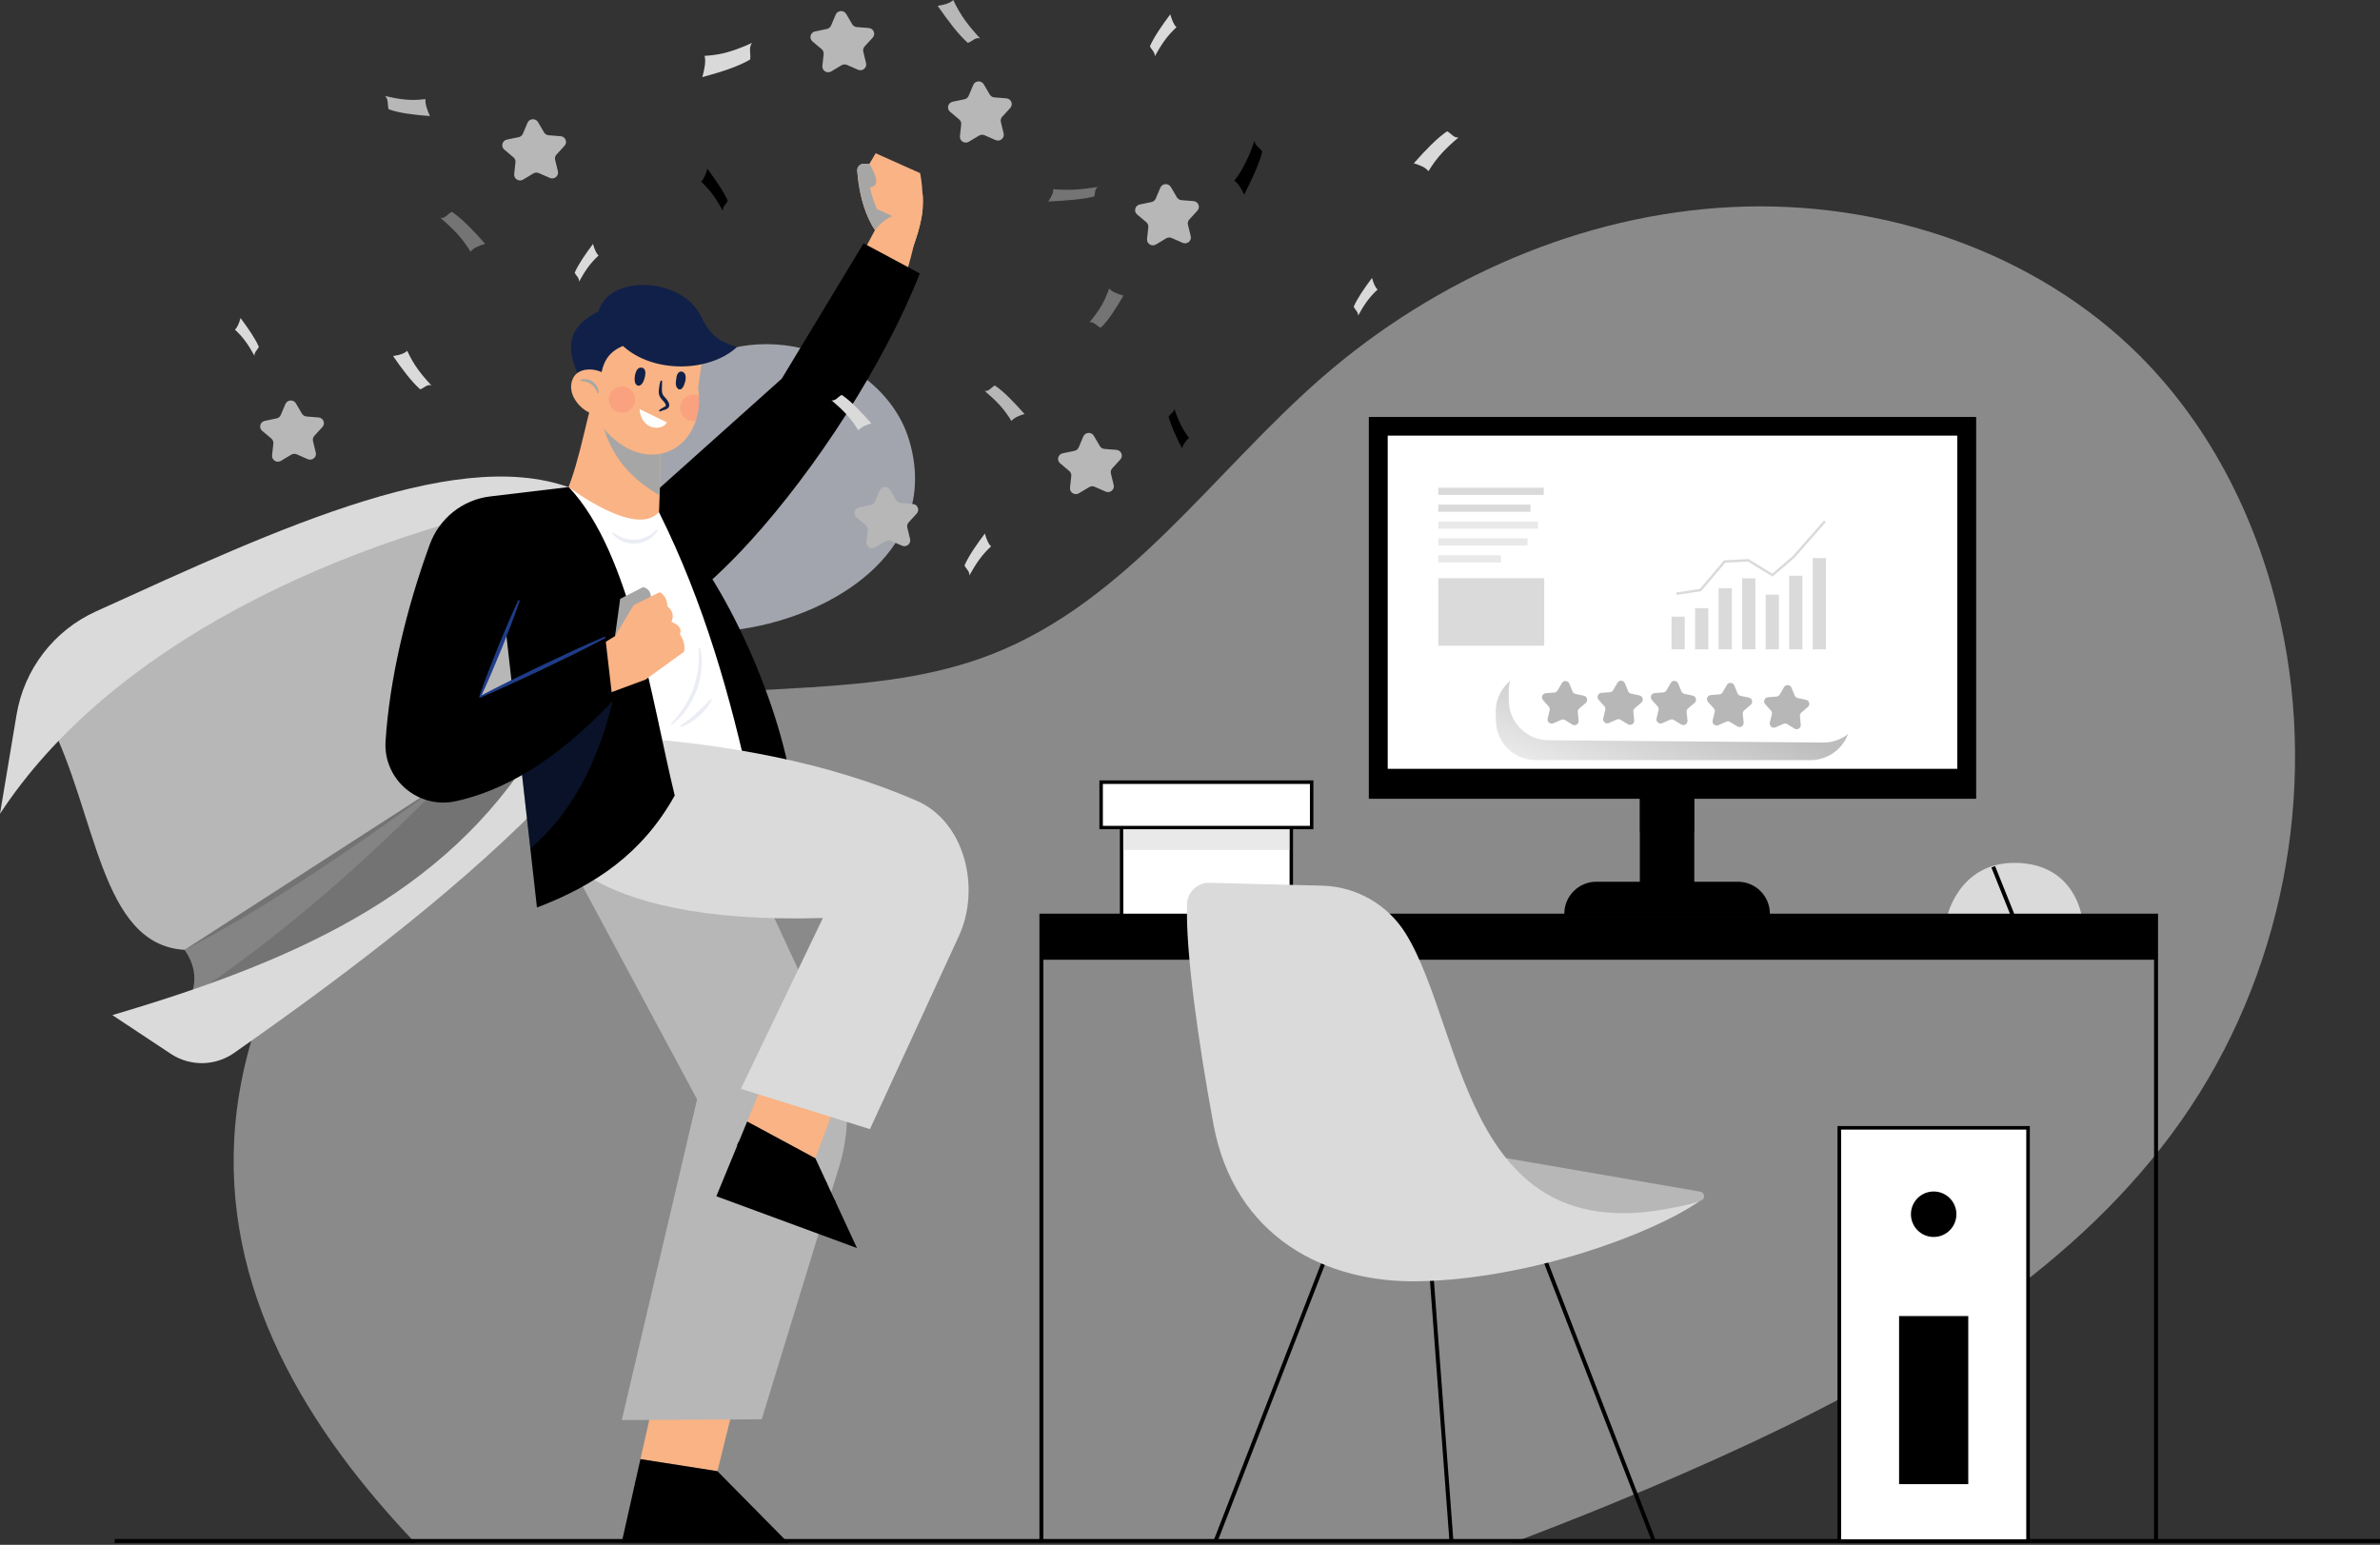 <svg width="399" height="259" viewBox="0 0 399 259" fill="none" xmlns="http://www.w3.org/2000/svg">
<rect x="0" y="0" width="399" height="259" fill="#333333" stroke="none"/>
<g clip-path="url(#clip0_13606_2231)">
<path opacity="0.6" d="M134.441 58.398C126.72 56.575 118.203 58.249 112.039 64.233C104.931 71.129 100.142 80.147 98.602 89.529C93.863 118.24 162.509 107.017 152.385 73.698C149.965 65.725 142.311 60.255 134.441 58.398Z" fill="#EDF2FF"/>
<path opacity="0.6" d="M365.728 187.827C348.563 212.31 321.588 228.737 294.15 241.634C286.296 245.314 278.343 248.778 270.307 252.077C264.723 254.364 259.123 256.569 253.473 258.708H69.639C67.584 256.552 65.579 254.331 63.641 252.077C45.746 231.157 34.231 206.359 41.256 177.748C48.43 148.507 74.311 124.654 104.5 118.305C124.946 114.012 146.834 117.294 166.286 109.686C189.036 100.784 203.367 79.185 221.66 63.255C240.648 46.745 265.187 35.921 290.422 34.711C315.656 33.484 341.355 42.27 358.719 59.642C370.914 71.842 378.735 87.821 382.38 104.547C388.528 132.744 382.695 163.625 365.728 187.827Z" fill="#C5C5C5"/>
<path d="M153.477 39.981C153.412 40.263 153.345 40.545 153.279 40.827C153.279 40.843 153.279 40.843 153.262 40.86C152.152 45.501 151.174 48.667 149.335 51.667L142.973 45.584L146.469 38.97L146.701 38.556V38.539L146.751 38.556L147.479 38.705L153.477 39.981Z" fill="#F9B384"/>
<path d="M154.674 35.094C154.657 35.293 154.64 35.508 154.607 35.708C154.524 36.337 154.408 36.984 154.243 37.63C154.143 38.061 154.027 38.476 153.911 38.89C153.779 39.371 153.613 39.835 153.48 40.266C153.447 40.365 153.414 40.481 153.381 40.581C153.348 40.68 153.315 40.763 153.282 40.846C153.282 40.863 153.282 40.863 153.265 40.879C153.215 41.012 153.182 41.128 153.132 41.244C153.132 41.261 153.132 41.277 153.116 41.277C153.083 41.377 153.05 41.476 153.016 41.559C152.784 42.172 152.619 42.553 152.619 42.553C150.15 42.156 148.344 40.83 147.068 39.122C146.936 38.956 146.803 38.774 146.687 38.592C146.687 38.575 146.67 38.575 146.67 38.559C145.03 36.122 144.285 33.072 143.953 30.784C143.953 30.751 143.953 30.735 143.937 30.718C143.821 29.889 143.754 29.16 143.705 28.613C143.671 27.983 144.169 27.469 144.782 27.469L145.742 27.486L146.803 25.695L154.259 29.027C154.259 29.027 154.591 30.585 154.674 32.707C154.739 33.42 154.739 34.249 154.674 35.094Z" fill="#F9B384"/>
<path d="M149.917 36.102L147.464 38.705L146.686 38.556C145.045 36.119 144.3 33.069 143.969 30.781L145.857 31.229C145.941 32.472 146.984 35.025 146.984 35.025L149.917 36.102Z" fill="#A6A6A6"/>
<path d="M146.603 31.129C145.824 31.776 144.549 31.096 143.952 30.698C143.836 29.869 143.77 29.14 143.72 28.593C143.687 27.963 144.184 27.449 144.797 27.449L145.758 27.466C145.775 27.466 147.564 30.334 146.603 31.129Z" fill="#A6A6A6"/>
<path d="M154.706 32.671L154.374 32.621L148.774 31.328L146.969 35.008L149.652 36.251C148.824 36.533 147.764 37.196 146.703 38.572C148.012 40.528 149.901 42.07 152.619 42.517C152.619 42.517 154.441 38.323 154.673 35.074C154.739 34.246 154.739 33.417 154.706 32.671ZM150.464 36.052C150.63 35.522 150.613 34.677 149.371 34.13L151.011 34.246L151.227 36.019C151.227 36.036 150.945 35.986 150.464 36.052Z" fill="#F9B384"/>
<path d="M154.206 45.849C148.159 61.182 136.676 78.753 125.791 90.721C121.797 95.114 117.887 98.744 114.358 101.247L108.525 86.212L107.797 84.323L109.619 82.681L109.951 82.383L131.06 63.486L144.779 40.793L154.206 45.849Z" fill="black"/>
<path d="M123.29 234.441L109.538 235.005L107.367 244.636L120.274 246.658L123.29 234.441Z" fill="#F9B384"/>
<path d="M132.153 258.689L120.273 246.655L107.366 244.633L104.234 258.59L132.153 258.689Z" fill="black"/>
<path d="M106.639 248.141L106.512 248.791L112.886 250.033L113.014 249.383L106.639 248.141Z" fill="black"/>
<path d="M124.017 250.723L119.949 252.463L120.21 253.073L124.278 251.333L124.017 250.723Z" fill="black"/>
<path d="M126.587 253.043L122.52 254.784L122.78 255.393L126.847 253.653L126.587 253.043Z" fill="black"/>
<path d="M92.805 139.508L116.863 184.314L104.237 238.087L127.699 237.955L140.705 195.52C142.86 188.507 142.329 180.965 139.264 174.318L125.164 143.867L92.805 139.508Z" fill="#B7B7B7"/>
<path d="M89.688 129.76C74.163 150.481 53.717 162.151 30.934 169.478C31.398 168.649 31.779 167.82 32.061 166.991C32.922 164.471 32.823 161.886 30.934 159.234L30.238 152.022L72.108 121.074L82.116 127.821L89.688 129.76Z" fill="#737373"/>
<path d="M8.133 120.61C16.268 136.441 16.716 158.388 30.932 159.25L97.191 116.499L77.706 82.684L24.652 103.62L8.133 120.61Z" fill="#B7B7B7"/>
<path opacity="0.3" d="M32.06 167.009C32.922 164.489 32.822 161.904 30.934 159.251C43.46 152.919 58.355 142.874 74.212 131.32C61.222 144.482 47.453 156.732 32.06 167.009Z" fill="#ACACAC"/>
<path d="M91.425 122.715C76.529 148.789 51.46 160.575 18.836 170.19L28.645 176.688C31.859 178.809 36.051 178.76 39.216 176.555C59.728 162.2 78.518 147.679 92.817 132.727L91.425 122.715Z" fill="#DADADA"/>
<path d="M97.244 82.45C78.107 73.88 46.957 88.467 16.089 102.507C9.03 105.706 4.026 112.221 2.767 119.88L0 136.439C18.143 108.74 56.169 90.092 97.244 82.45Z" fill="#DADADA"/>
<path d="M110.583 83.048C110.5 85.932 110.384 88.352 110.401 88.817L99.316 90.54L92.953 85.882C95.969 82.435 97.377 74.544 99.134 67.715L106.092 71.876L110.616 74.561C110.732 76.865 110.683 80.18 110.583 83.048Z" fill="#F9B384"/>
<path d="M110.581 83.048C107.266 81.059 102.959 78.009 101.004 71.113L106.106 71.859L110.63 74.545C110.729 76.865 110.68 80.181 110.581 83.048Z" fill="#A6A6A6"/>
<path d="M117.176 66.372C117.242 67.914 117.06 69.323 116.645 70.55C114.458 77.18 106.224 79.004 100.142 70.516L99.629 57.404L103.936 53.691L117.921 59.095L117.043 64.88C117.109 65.394 117.159 65.875 117.176 66.372Z" fill="#F9B384"/>
<path d="M132.817 132.278C130.646 117.376 120.871 95.196 110.482 85.848L105.594 95.628L119.794 135.66L132.817 132.278Z" fill="black"/>
<path d="M125.827 132.28C122.529 117.063 118.072 101.1 110.467 85.85C106.623 90.276 95.339 81.656 95.339 81.656L89.523 86.662L104.883 138.961L125.827 132.28Z" fill="white"/>
<path d="M140.107 185.041L128.161 180.996L125.262 188.024L136.694 194.191L140.107 185.041Z" fill="#F9B384"/>
<path d="M143.671 209.245L136.696 194.194L125.263 188.027L120.094 200.56L143.671 209.245Z" fill="black"/>
<path d="M138.526 198.137L134.551 199.242L134.728 199.881L138.703 198.776L138.526 198.137Z" fill="black"/>
<path d="M139.952 201.121L135.977 202.226L136.154 202.864L140.129 201.76L139.952 201.121Z" fill="black"/>
<path d="M123.847 191.418L123.551 192.011L130.398 195.436L130.694 194.843L123.847 191.418Z" fill="black"/>
<path d="M105.215 123.594C121.668 124.771 138.602 127.721 153.647 134.236C161.765 137.751 164.45 148.889 160.755 156.929L145.842 189.303L124.203 182.556L137.956 153.913C96.384 155.156 91.844 139.872 91.844 139.872L105.215 123.594Z" fill="#DADADA"/>
<path d="M113.116 133.374C107.698 143.087 99.794 148.425 90.019 152.155L88.909 142.259L86.871 124.107L83.723 96.126L85.81 86.214L95.354 81.672C105.826 92.712 109.223 117.411 113.116 133.374Z" fill="black"/>
<path d="M100.589 64.616C100.772 61.035 101.766 59.113 104.433 58.002C109.503 62.627 118.865 62.461 123.537 58.201C121.847 57.604 120.605 57.173 119.395 55.913C118.699 55.184 118.351 54.703 117.44 52.897C114.192 46.415 102.048 45.968 100.34 52.217C92.835 55.864 96.463 61.4 97.689 64.749L100.589 64.616Z" fill="#102048"/>
<path d="M103.109 106.652L103.97 100.402L107.815 98.43C107.815 98.43 109.721 98.745 108.925 101.215C108.097 103.685 103.109 106.652 103.109 106.652Z" fill="#A6A6A6"/>
<path d="M100.688 108.129L103.107 106.653L106.222 101.465L110.397 99.376C110.646 99.26 110.944 99.36 111.043 99.625C111.573 100.072 111.872 100.736 111.872 101.631C112.816 102.41 112.998 103.305 112.567 104.25C113.86 104.796 114.356 105.477 113.976 106.289C114.556 107.25 114.904 108.161 114.672 109.273L108.243 113.93L101.93 116.267L100.688 108.129Z" fill="#F9B384"/>
<path opacity="0.3" d="M102.728 117.543C100.11 128.234 95.603 136.589 88.909 142.258L86.871 124.107L102.728 117.543Z" fill="#1F3C88"/>
<path d="M95.357 81.656L82.168 83.231C77.562 83.778 73.668 86.894 72.061 91.254C68.018 102.294 65.284 114.113 64.638 124.274C64.224 130.706 70.155 135.729 76.451 134.32C86.774 132.016 95.224 125.351 102.714 117.544L101.471 106.836L80.378 116.914L95.357 81.656Z" fill="black"/>
<path d="M102.528 66.985C101.733 68.726 100.425 69.919 98.734 69.14C97.044 68.361 94.957 65.875 96.034 63.488C96.829 61.73 99.232 61.631 100.921 62.41C102.629 63.173 103.34 65.228 102.528 66.985Z" fill="#F9B384"/>
<path d="M87.154 100.701C86.674 102.077 86.16 103.452 85.647 104.811C85.133 106.171 84.57 107.531 84.04 108.89L82.35 112.934C81.77 114.277 81.19 115.62 80.56 116.929L80.328 116.829C80.792 115.437 81.306 114.078 81.819 112.719L83.427 108.641C83.99 107.298 84.537 105.938 85.117 104.596C85.697 103.254 86.276 101.91 86.906 100.602L87.154 100.701Z" fill="#1F3C88"/>
<path d="M80.441 116.714C82.165 115.819 83.888 114.94 85.627 114.078C87.367 113.216 89.107 112.388 90.847 111.542L96.116 109.072C97.872 108.276 99.644 107.464 101.434 106.719L101.55 106.951C99.844 107.862 98.104 108.724 96.364 109.603L91.128 112.139C89.372 112.951 87.632 113.796 85.859 114.593C84.103 115.404 82.33 116.184 80.541 116.963L80.441 116.714Z" fill="#1F3C88"/>
<g opacity="0.3">
<path opacity="0.3" d="M102.792 89.249C103.87 90.111 105.211 90.559 106.537 90.476C107.862 90.393 109.123 89.78 110.1 88.785L110.298 88.951C109.536 90.211 108.079 91.04 106.571 91.139C105.063 91.222 103.522 90.575 102.594 89.432L102.792 89.249Z" fill="#1F3C88"/>
<path opacity="0.3" d="M112.438 121.357C113.266 120.528 114.011 119.616 114.641 118.638C115.254 117.66 115.801 116.616 116.182 115.522C116.58 114.428 116.878 113.301 117.027 112.141C117.193 110.98 117.21 109.82 117.126 108.643L117.375 108.609C117.64 109.786 117.689 111.014 117.59 112.207C117.474 113.417 117.21 114.61 116.795 115.738C116.364 116.865 115.801 117.958 115.105 118.937C114.409 119.914 113.564 120.81 112.603 121.539L112.438 121.357Z" fill="#1F3C88"/>
<path opacity="0.3" d="M114.027 121.687C114.972 121.025 115.883 120.362 116.712 119.599C117.556 118.853 118.336 118.041 119.131 117.195L119.346 117.345C118.816 118.389 118.037 119.317 117.159 120.096C116.265 120.858 115.253 121.505 114.16 121.92L114.027 121.687Z" fill="#1F3C88"/>
</g>
<path d="M100.178 65.909C100.078 65.594 99.946 65.312 99.763 65.064C99.581 64.815 99.382 64.583 99.117 64.417C98.62 64.052 98.007 63.887 97.361 63.887L97.328 63.688C97.659 63.555 98.04 63.539 98.388 63.588C98.752 63.655 99.1 63.787 99.399 64.019C99.697 64.251 99.946 64.516 100.111 64.848C100.277 65.18 100.376 65.528 100.36 65.892L100.178 65.909Z" fill="#A6A6A6"/>
<path d="M107.681 61.663C106.554 61.348 106.272 63.304 106.438 64.033C106.604 64.696 107.15 64.895 107.614 64.365C108.029 63.868 108.658 61.928 107.681 61.663Z" fill="#102048"/>
<path d="M114.906 62.907C114.757 62.294 114.061 62.062 113.68 62.559C113.514 62.775 113.432 63.056 113.398 63.338C113.332 63.769 113.216 64.3 113.366 64.731C113.548 65.278 114.045 65.526 114.426 65.013C114.773 64.515 115.072 63.554 114.906 62.907Z" fill="#102048"/>
<path d="M110.997 63.834C110.98 64.348 110.963 64.878 110.963 65.376C110.98 65.624 110.997 65.873 111.063 66.039C111.129 66.221 111.262 66.403 111.444 66.586C111.61 66.768 111.792 66.967 111.958 67.232C112.041 67.365 112.106 67.497 112.157 67.663C112.206 67.829 112.222 68.044 112.123 68.243C112.024 68.442 111.842 68.542 111.709 68.608C111.577 68.674 111.444 68.707 111.311 68.757C111.063 68.823 110.831 68.89 110.632 69.006L110.466 68.823C110.665 68.591 110.93 68.475 111.146 68.343C111.378 68.243 111.61 68.094 111.626 68.011C111.643 67.962 111.593 67.746 111.461 67.564C111.345 67.381 111.162 67.199 110.98 67C110.814 66.801 110.615 66.552 110.516 66.237C110.417 65.906 110.433 65.641 110.45 65.359C110.499 64.812 110.599 64.298 110.765 63.801L110.997 63.834Z" fill="#102048"/>
<path d="M107.203 68.578L111.809 70.816C111.014 72.341 107.501 72.175 107.203 68.578Z" fill="white"/>
<path opacity="0.4" d="M116.648 70.549C116.515 70.582 116.383 70.582 116.251 70.582C115.024 70.582 114.047 69.588 114.047 68.377C114.047 67.167 115.041 66.156 116.251 66.156C116.582 66.156 116.896 66.222 117.179 66.355C117.244 67.897 117.063 69.306 116.648 70.549Z" fill="#FC8879"/>
<path opacity="0.4" d="M104.27 69.206C105.488 69.206 106.474 68.219 106.474 67.001C106.474 65.784 105.488 64.797 104.27 64.797C103.054 64.797 102.066 65.784 102.066 67.001C102.066 68.219 103.054 69.206 104.27 69.206Z" fill="#FC8879"/>
<path d="M162.261 7.194C160.688 5.818 158.965 3.514 157.191 0.978C158.336 0.812 159.296 0.53 159.81 0C161.052 2.652 162.362 4.31 164.317 6.448C163.522 6.183 163.008 6.946 162.261 7.194Z" fill="#B7B7B7"/>
<path d="M70.451 65.277C69.026 64.034 67.469 61.962 65.894 59.691C66.922 59.542 67.784 59.293 68.264 58.812C69.374 61.2 70.55 62.708 72.323 64.614C71.594 64.366 71.13 65.045 70.451 65.277Z" fill="#DADADA"/>
<path d="M96.348 45.718C96.96 44.293 98.12 42.635 99.412 40.895C99.661 41.773 99.959 42.502 100.357 42.834C98.915 44.16 98.088 45.403 97.076 47.227C97.126 46.564 96.596 46.265 96.348 45.718Z" fill="#DADADA"/>
<path d="M161.695 94.8C162.391 93.225 163.667 91.368 165.109 89.445C165.39 90.423 165.705 91.219 166.153 91.6C164.562 93.076 163.634 94.468 162.507 96.49C162.574 95.744 161.977 95.412 161.695 94.8Z" fill="#D9D9D9"/>
<path d="M192.781 7.757C193.477 6.182 194.753 4.325 196.194 2.402C196.476 3.38 196.791 4.176 197.238 4.557C195.648 6.033 194.72 7.425 193.593 9.447C193.643 8.701 193.047 8.37 192.781 7.757Z" fill="#DADADA"/>
<path d="M43.393 58.148C42.779 56.722 41.62 55.065 40.327 53.324C40.079 54.203 39.781 54.932 39.383 55.264C40.824 56.59 41.653 57.833 42.663 59.656C42.614 59.01 43.144 58.712 43.393 58.148Z" fill="#DADADA"/>
<path d="M121.996 33.651C121.3 32.076 120.024 30.22 118.583 28.297C118.301 29.275 117.986 30.07 117.539 30.452C119.129 31.927 120.057 33.319 121.184 35.342C121.135 34.612 121.731 34.281 121.996 33.651Z" fill="black"/>
<path d="M183.418 32.956C181.446 33.436 178.696 33.635 175.73 33.784C176.277 32.989 176.658 32.259 176.559 31.712C179.293 31.961 181.314 31.762 184.081 31.348C183.418 31.762 183.684 32.392 183.418 32.956Z" fill="#747474"/>
<path d="M65.151 18.315C66.924 18.962 69.409 19.26 72.077 19.459C71.58 18.365 71.249 17.354 71.331 16.608C68.879 16.939 67.04 16.674 64.555 16.094C65.168 16.657 64.919 17.519 65.151 18.315Z" fill="#B7B7B7"/>
<path d="M125.758 9.98C123.77 11.157 120.87 12.085 117.738 12.931C118.136 11.505 118.368 10.245 118.12 9.367C121.102 9.201 123.223 8.472 126.073 7.195C125.459 8.008 125.908 8.986 125.758 9.98Z" fill="#D9D9D9"/>
<path d="M166.785 64.633C168.276 65.627 169.982 67.418 171.755 69.407C170.794 69.689 169.982 70.053 169.568 70.584C168.259 68.429 166.966 67.152 165.078 65.544C165.791 65.661 166.155 64.948 166.785 64.633Z" fill="#B7B7B7"/>
<path d="M141.117 66.207C142.609 67.201 144.315 68.992 146.087 70.981C145.127 71.263 144.315 71.627 143.9 72.158C142.592 70.003 141.299 68.727 139.41 67.119C140.123 67.235 140.487 66.505 141.117 66.207Z" fill="#DADADA"/>
<path d="M75.754 35.508C77.427 36.635 79.366 38.641 81.338 40.879C80.244 41.194 79.333 41.591 78.886 42.205C77.411 39.785 75.953 38.342 73.832 36.536C74.627 36.668 75.058 35.856 75.754 35.508Z" fill="#747474"/>
<path d="M184.529 54.952C185.772 53.808 187.047 51.786 188.34 49.565C187.329 49.283 186.452 48.935 185.937 48.371C185.126 50.775 184.148 52.217 182.641 54.04C183.32 53.858 183.85 54.637 184.529 54.952Z" fill="#747474"/>
<path d="M226.945 51.421C227.559 49.996 228.718 48.338 230.01 46.598C230.259 47.476 230.558 48.206 230.955 48.537C229.514 49.863 228.685 51.106 227.675 52.93C227.724 52.283 227.194 51.985 226.945 51.421Z" fill="#D9D9D9"/>
<path d="M211.619 25.412C211.105 27.468 209.929 29.987 208.587 32.623C208.073 31.546 207.526 30.667 206.93 30.319C208.537 28.164 209.365 26.291 210.327 23.605C210.409 24.501 211.171 24.749 211.619 25.412Z" fill="black"/>
<path d="M195.914 69.837C196.295 71.345 197.157 73.185 198.134 75.125C198.515 74.329 198.913 73.683 199.344 73.451C198.167 71.876 197.554 70.5 196.858 68.527C196.809 69.157 196.245 69.34 195.914 69.837Z" fill="black"/>
<path d="M242.603 22.012C240.93 23.139 238.991 25.145 237.02 27.383C238.113 27.697 239.024 28.095 239.472 28.709C240.946 26.288 242.404 24.846 244.525 23.04C243.73 23.172 243.299 22.36 242.603 22.012Z" fill="#DADADA"/>
<path d="M398.999 258.027H19.219V258.69H398.999V258.027Z" fill="black"/>
<path d="M349.01 153.731H326.41C326.41 153.731 328.332 144.664 337.71 144.664C347.884 144.664 349.01 153.731 349.01 153.731Z" fill="#DADADA"/>
<path d="M334.467 145.199L333.852 145.446L337.216 153.83L337.831 153.583L334.467 145.199Z" fill="black"/>
<path d="M284.044 127.938H274.914V152.338H284.044V127.938Z" fill="black"/>
<path opacity="0.6" d="M284.044 127.938H274.914V139.409H284.044V127.938Z" fill="black"/>
<path d="M296.717 153.696H262.254V153.199C262.254 150.232 264.656 147.828 267.622 147.828H291.349C294.315 147.828 296.717 150.232 296.717 153.199V153.696Z" fill="black"/>
<path d="M331.298 69.902H229.48V133.921H331.298V69.902Z" fill="black"/>
<path d="M328.133 73.035H232.645V128.897H328.133V73.035Z" fill="white"/>
<path d="M282.446 103.387H280.227V108.857H282.446V103.387Z" fill="#DADADA"/>
<path d="M286.399 101.961H284.18V108.868H286.399V101.961Z" fill="#DADADA"/>
<path d="M290.338 98.629H288.117V108.867H290.338V98.629Z" fill="#DADADA"/>
<path d="M294.29 96.961H292.07V108.859H294.29V96.961Z" fill="#DADADA"/>
<path d="M298.231 99.699H296.012V108.867H298.231V99.699Z" fill="#DADADA"/>
<path d="M302.17 96.523H299.949V108.87H302.17V96.523Z" fill="#DADADA"/>
<path d="M306.123 93.566H303.902V108.867H306.123V93.566Z" fill="#DADADA"/>
<path d="M281.073 99.74L281.012 99.343L284.982 98.732L289.035 93.945L293.139 93.73L297.11 96.175L300.521 93.261L305.795 87.262L306.1 87.527L300.806 93.547L297.151 96.674L293.026 94.138L289.239 94.342L285.197 99.109L281.073 99.74Z" fill="#DADADA"/>
<path d="M258.806 81.769H241.129V82.972H258.806V81.769Z" fill="#DADADA"/>
<path d="M256.58 84.602H241.129V85.804H256.58V84.602Z" fill="#DADADA"/>
<path opacity="0.6" d="M257.815 87.43H241.129V88.632H257.815V87.43Z" fill="#DADADA"/>
<path opacity="0.6" d="M256.091 90.258H241.129V91.461H256.091V90.258Z" fill="#DADADA"/>
<path opacity="0.6" d="M251.626 93.086H241.129V94.289H251.626V93.086Z" fill="#DADADA"/>
<path d="M258.884 96.941H241.129V108.267H258.884V96.941Z" fill="#DADADA"/>
<path d="M216.472 134.484H188.023V153.547H216.472V134.484Z" fill="white"/>
<path d="M216.772 153.846H187.742V134.203H216.772V153.846ZM188.322 153.266H216.192V134.767H188.322V153.266Z" fill="black"/>
<path opacity="0.6" d="M216.175 134.484H188.289V142.491H216.175V134.484Z" fill="#DADADA"/>
<path d="M219.905 131.133H184.613V138.742H219.905V131.133Z" fill="white"/>
<path d="M220.185 139.025H184.312V130.836H220.185V139.025ZM184.892 138.461H219.605V131.433H184.892V138.461Z" fill="black"/>
<path d="M361.454 153.746H174.605V160.907H361.454V153.746Z" fill="black"/>
<path d="M361.786 258.576H361.123V153.846H174.92V258.576H174.258V153.184H361.786V258.576Z" fill="black"/>
<path d="M239.825 207.117L239.164 207.166L242.988 258.293L243.649 258.244L239.825 207.117Z" fill="black"/>
<path d="M224.577 203.836L203.445 258.342L204.063 258.582L225.195 204.075L224.577 203.836Z" fill="black"/>
<path d="M256.494 203.828L255.875 204.068L277.019 258.664L277.637 258.424L256.494 203.828Z" fill="black"/>
<path d="M285.002 199.779L239.487 191.922L231.766 205.001L260.049 207.951L285.068 201.321C285.93 201.089 285.88 199.929 285.002 199.779Z" fill="#B7B7B7"/>
<path d="M284.953 201.368C276.917 206.938 256.703 214.347 238.179 214.811C222.157 215.226 206.93 207.352 203.434 188.505C200.865 174.647 198.728 159.297 199.009 151.539C199.076 149.533 200.783 147.959 202.788 148.009L221.676 148.49C227.409 148.638 232.677 151.672 235.693 156.562C245.9 173.122 245.354 212.79 284.953 201.368Z" fill="#DADADA"/>
<path d="M339.998 189.086H308.352V258.392H339.998V189.086Z" fill="white"/>
<path d="M340.295 258.692H308.051V188.789H340.295V258.692ZM308.664 258.079H339.698V189.386H308.664V258.079Z" fill="black"/>
<path d="M324.174 207.387C326.28 207.387 327.985 205.681 327.985 203.574C327.985 201.469 326.28 199.762 324.174 199.762C322.07 199.762 320.363 201.469 320.363 203.574C320.363 205.681 322.07 207.387 324.174 207.387Z" fill="black"/>
<path d="M329.973 220.648H318.375V248.827H329.973V220.648Z" fill="black"/>
<path style="mix-blend-mode:multiply" opacity="0.26" d="M303.54 127.444L257.474 127.44C253.855 127.439 250.892 124.558 250.789 120.936L250.749 119.512C250.639 115.659 253.794 112.51 257.643 112.628L303.75 114.056C307.213 114.164 310.021 116.899 310.22 120.361C310.442 124.204 307.386 127.444 303.54 127.443V127.444Z" fill="url(#paint0_linear_13606_2231)"/>
<path d="M305.648 124.494L259.584 124.109C255.964 124.078 253.024 121.17 252.952 117.548L252.923 116.124C252.846 112.271 256.027 109.147 259.874 109.298L305.968 111.107C309.43 111.243 312.216 114.002 312.386 117.465C312.577 121.311 309.496 124.524 305.649 124.492L305.648 124.494Z" fill="white"/>
<path d="M265.532 116.645L264.136 116.345C263.91 116.296 263.725 116.141 263.636 115.93L263.092 114.608C262.871 114.073 262.133 114.023 261.843 114.524L261.126 115.762C261.011 115.959 260.805 116.089 260.577 116.107L259.153 116.217C258.577 116.262 258.301 116.949 258.687 117.38L259.642 118.443C259.795 118.615 259.854 118.851 259.8 119.074L259.465 120.463C259.33 121.026 259.897 121.5 260.425 121.266L261.731 120.686C261.942 120.593 262.183 120.61 262.379 120.73L263.597 121.478C264.089 121.782 264.715 121.388 264.655 120.813L264.51 119.389C264.486 119.161 264.576 118.935 264.751 118.787L265.838 117.86C266.278 117.485 266.098 116.766 265.532 116.645Z" fill="#B7B7B7"/>
<path d="M274.849 116.591L273.451 116.291C273.227 116.242 273.04 116.087 272.953 115.875L272.408 114.553C272.186 114.018 271.45 113.968 271.159 114.469L270.443 115.706C270.328 115.905 270.122 116.035 269.894 116.052L268.468 116.163C267.893 116.207 267.617 116.894 268.003 117.325L268.957 118.389C269.11 118.561 269.171 118.796 269.117 119.019L268.781 120.409C268.646 120.971 269.213 121.446 269.741 121.211L271.048 120.632C271.258 120.539 271.5 120.556 271.696 120.676L272.912 121.425C273.405 121.728 274.031 121.334 273.972 120.759L273.825 119.336C273.802 119.107 273.892 118.882 274.066 118.733L275.155 117.806C275.594 117.431 275.414 116.711 274.849 116.591Z" fill="#B7B7B7"/>
<path d="M283.782 116.625L282.385 116.326C282.16 116.277 281.974 116.122 281.887 115.91L281.341 114.588C281.12 114.053 280.383 114.004 280.093 114.504L279.377 115.742C279.262 115.94 279.056 116.07 278.826 116.088L277.402 116.198C276.826 116.243 276.551 116.929 276.937 117.36L277.891 118.424C278.044 118.596 278.105 118.831 278.05 119.055L277.715 120.445C277.579 121.007 278.147 121.481 278.675 121.247L279.982 120.667C280.191 120.574 280.434 120.59 280.628 120.711L281.846 121.46C282.339 121.764 282.965 121.369 282.905 120.794L282.759 119.371C282.736 119.143 282.826 118.917 283 118.768L284.088 117.841C284.527 117.466 284.347 116.748 283.781 116.626L283.782 116.625Z" fill="#B7B7B7"/>
<path d="M293.192 116.957L291.795 116.658C291.57 116.609 291.385 116.454 291.297 116.242L290.752 114.92C290.531 114.385 289.793 114.336 289.503 114.836L288.787 116.074C288.672 116.272 288.466 116.402 288.237 116.419L286.813 116.53C286.237 116.575 285.961 117.261 286.347 117.692L287.301 118.757C287.455 118.928 287.514 119.163 287.461 119.387L287.125 120.777C286.989 121.339 287.556 121.813 288.085 121.579L289.392 120.999C289.601 120.907 289.843 120.922 290.039 121.042L291.257 121.791C291.749 122.095 292.375 121.7 292.315 121.125L292.169 119.702C292.146 119.474 292.236 119.249 292.411 119.099L293.498 118.172C293.938 117.797 293.758 117.079 293.192 116.957Z" fill="#B7B7B7"/>
<path d="M303.081 118.539C303.52 118.164 303.34 117.446 302.774 117.325L301.378 117.025C301.152 116.976 300.967 116.821 300.879 116.609L300.334 115.287C300.113 114.753 299.375 114.703 299.085 115.203L298.369 116.44C298.254 116.639 298.048 116.769 297.819 116.787L296.395 116.897C295.819 116.942 295.543 117.629 295.929 118.059L296.884 119.123C297.037 119.295 297.096 119.53 297.043 119.754L296.708 121.143C296.572 121.706 297.139 122.18 297.668 121.945L298.975 121.366C299.184 121.273 299.426 121.289 299.621 121.41L300.839 122.158C301.331 122.462 301.958 122.068 301.897 121.492L301.752 120.069C301.729 119.841 301.819 119.615 301.993 119.467L303.081 118.539Z" fill="#B7B7B7"/>
<path d="M168.714 16.487L166.704 16.328C166.38 16.302 166.092 16.123 165.93 15.847L164.925 14.129C164.516 13.434 163.475 13.5 163.162 14.241L162.388 16.071C162.263 16.365 162 16.581 161.683 16.646L159.711 17.056C158.914 17.222 158.655 18.216 159.274 18.738L160.806 20.027C161.051 20.235 161.179 20.548 161.144 20.864L160.931 22.835C160.845 23.633 161.727 24.182 162.422 23.763L164.143 22.73C164.42 22.565 164.761 22.543 165.056 22.673L166.898 23.482C167.642 23.809 168.446 23.154 168.257 22.374L167.789 20.446C167.715 20.136 167.799 19.81 168.016 19.573L169.366 18.102C169.912 17.506 169.528 16.552 168.714 16.488V16.487Z" fill="#B7B7B7"/>
<path d="M187.167 75.424L185.158 75.266C184.834 75.24 184.545 75.06 184.383 74.784L183.377 73.067C182.97 72.372 181.929 72.437 181.615 73.178L180.841 75.009C180.717 75.302 180.452 75.518 180.136 75.584L178.164 75.994C177.366 76.16 177.108 77.153 177.727 77.675L179.258 78.965C179.504 79.173 179.631 79.485 179.597 79.802L179.384 81.773C179.298 82.57 180.18 83.119 180.875 82.701L182.596 81.668C182.872 81.502 183.214 81.48 183.51 81.611L185.351 82.419C186.096 82.747 186.898 82.092 186.709 81.312L186.242 79.383C186.167 79.074 186.252 78.747 186.469 78.511L187.819 77.039C188.365 76.444 187.981 75.49 187.167 75.426V75.424Z" fill="#B7B7B7"/>
<path d="M200.081 33.714L198.072 33.555C197.748 33.529 197.459 33.349 197.298 33.073L196.291 31.356C195.884 30.661 194.843 30.726 194.529 31.467L193.755 33.298C193.631 33.591 193.366 33.807 193.05 33.873L191.078 34.283C190.28 34.449 190.022 35.442 190.641 35.964L192.172 37.254C192.419 37.462 192.546 37.774 192.511 38.091L192.298 40.062C192.213 40.859 193.094 41.408 193.789 40.99L195.511 39.957C195.787 39.791 196.128 39.77 196.424 39.9L198.265 40.709C199.01 41.036 199.813 40.381 199.623 39.601L199.156 37.672C199.082 37.363 199.166 37.036 199.383 36.8L200.734 35.328C201.28 34.733 200.895 33.779 200.081 33.715V33.714Z" fill="#B7B7B7"/>
<path d="M93.987 22.835L91.978 22.676C91.654 22.65 91.365 22.47 91.204 22.195L90.198 20.477C89.79 19.782 88.749 19.848 88.435 20.588L87.661 22.419C87.537 22.712 87.273 22.928 86.956 22.994L84.984 23.404C84.187 23.57 83.928 24.563 84.547 25.085L86.079 26.375C86.325 26.583 86.452 26.895 86.417 27.212L86.204 29.183C86.119 29.98 86.999 30.53 87.696 30.111L89.417 29.078C89.693 28.912 90.034 28.891 90.33 29.02L92.171 29.828C92.916 30.156 93.719 29.501 93.529 28.721L93.063 26.792C92.989 26.482 93.072 26.156 93.289 25.92L94.639 24.448C95.186 23.853 94.802 22.898 93.987 22.835Z" fill="#B7B7B7"/>
<path d="M146.304 6.311C146.849 5.716 146.465 4.762 145.651 4.698L143.642 4.539C143.319 4.513 143.029 4.334 142.868 4.058L141.862 2.34C141.454 1.645 140.413 1.711 140.1 2.451L139.326 4.282C139.201 4.576 138.937 4.792 138.621 4.857L136.648 5.267C135.851 5.433 135.592 6.427 136.212 6.949L137.743 8.238C137.989 8.446 138.115 8.759 138.082 9.075L137.869 11.046C137.783 11.844 138.663 12.393 139.36 11.974L141.081 10.941C141.357 10.776 141.699 10.754 141.995 10.883L143.836 11.691C144.581 12.019 145.383 11.364 145.194 10.584L144.727 8.655C144.652 8.346 144.737 8.019 144.954 7.783L146.304 6.311Z" fill="#B7B7B7"/>
<path d="M54.05 71.6C54.596 71.005 54.212 70.051 53.398 69.987L51.388 69.828C51.065 69.802 50.776 69.623 50.614 69.347L49.608 67.629C49.2 66.934 48.159 67 47.846 67.74L47.072 69.571C46.947 69.865 46.683 70.081 46.367 70.146L44.394 70.556C43.597 70.722 43.338 71.716 43.958 72.237L45.489 73.527C45.735 73.735 45.861 74.048 45.828 74.365L45.615 76.335C45.529 77.133 46.41 77.682 47.106 77.263L48.827 76.231C49.103 76.065 49.445 76.043 49.74 76.172L51.581 76.981C52.326 77.308 53.129 76.653 52.94 75.873L52.473 73.945C52.398 73.635 52.483 73.308 52.7 73.072L54.05 71.6Z" fill="#B7B7B7"/>
<path d="M153.683 86.108C154.228 85.513 153.844 84.559 153.031 84.495L151.021 84.336C150.698 84.31 150.408 84.13 150.247 83.855L149.241 82.137C148.833 81.442 147.793 81.508 147.479 82.248L146.704 84.079C146.58 84.372 146.316 84.589 146 84.654L144.027 85.064C143.23 85.23 142.971 86.224 143.59 86.745L145.122 88.035C145.368 88.243 145.494 88.556 145.461 88.872L145.247 90.843C145.162 91.641 146.042 92.19 146.739 91.771L148.46 90.738C148.736 90.573 149.078 90.551 149.374 90.68L151.215 91.488C151.96 91.816 152.762 91.161 152.573 90.381L152.105 88.452C152.031 88.142 152.116 87.816 152.333 87.58L153.683 86.108Z" fill="#B7B7B7"/>
</g>
<defs>
<linearGradient id="paint0_linear_13606_2231" x1="271.693" y1="143.495" x2="281.899" y2="116.318" gradientUnits="userSpaceOnUse">
<stop stop-color="white"/>
<stop offset="1"/>
</linearGradient>
<clipPath id="clip0_13606_2231">
<rect width="399" height="259" fill="white"/>
</clipPath>
</defs>
</svg>
